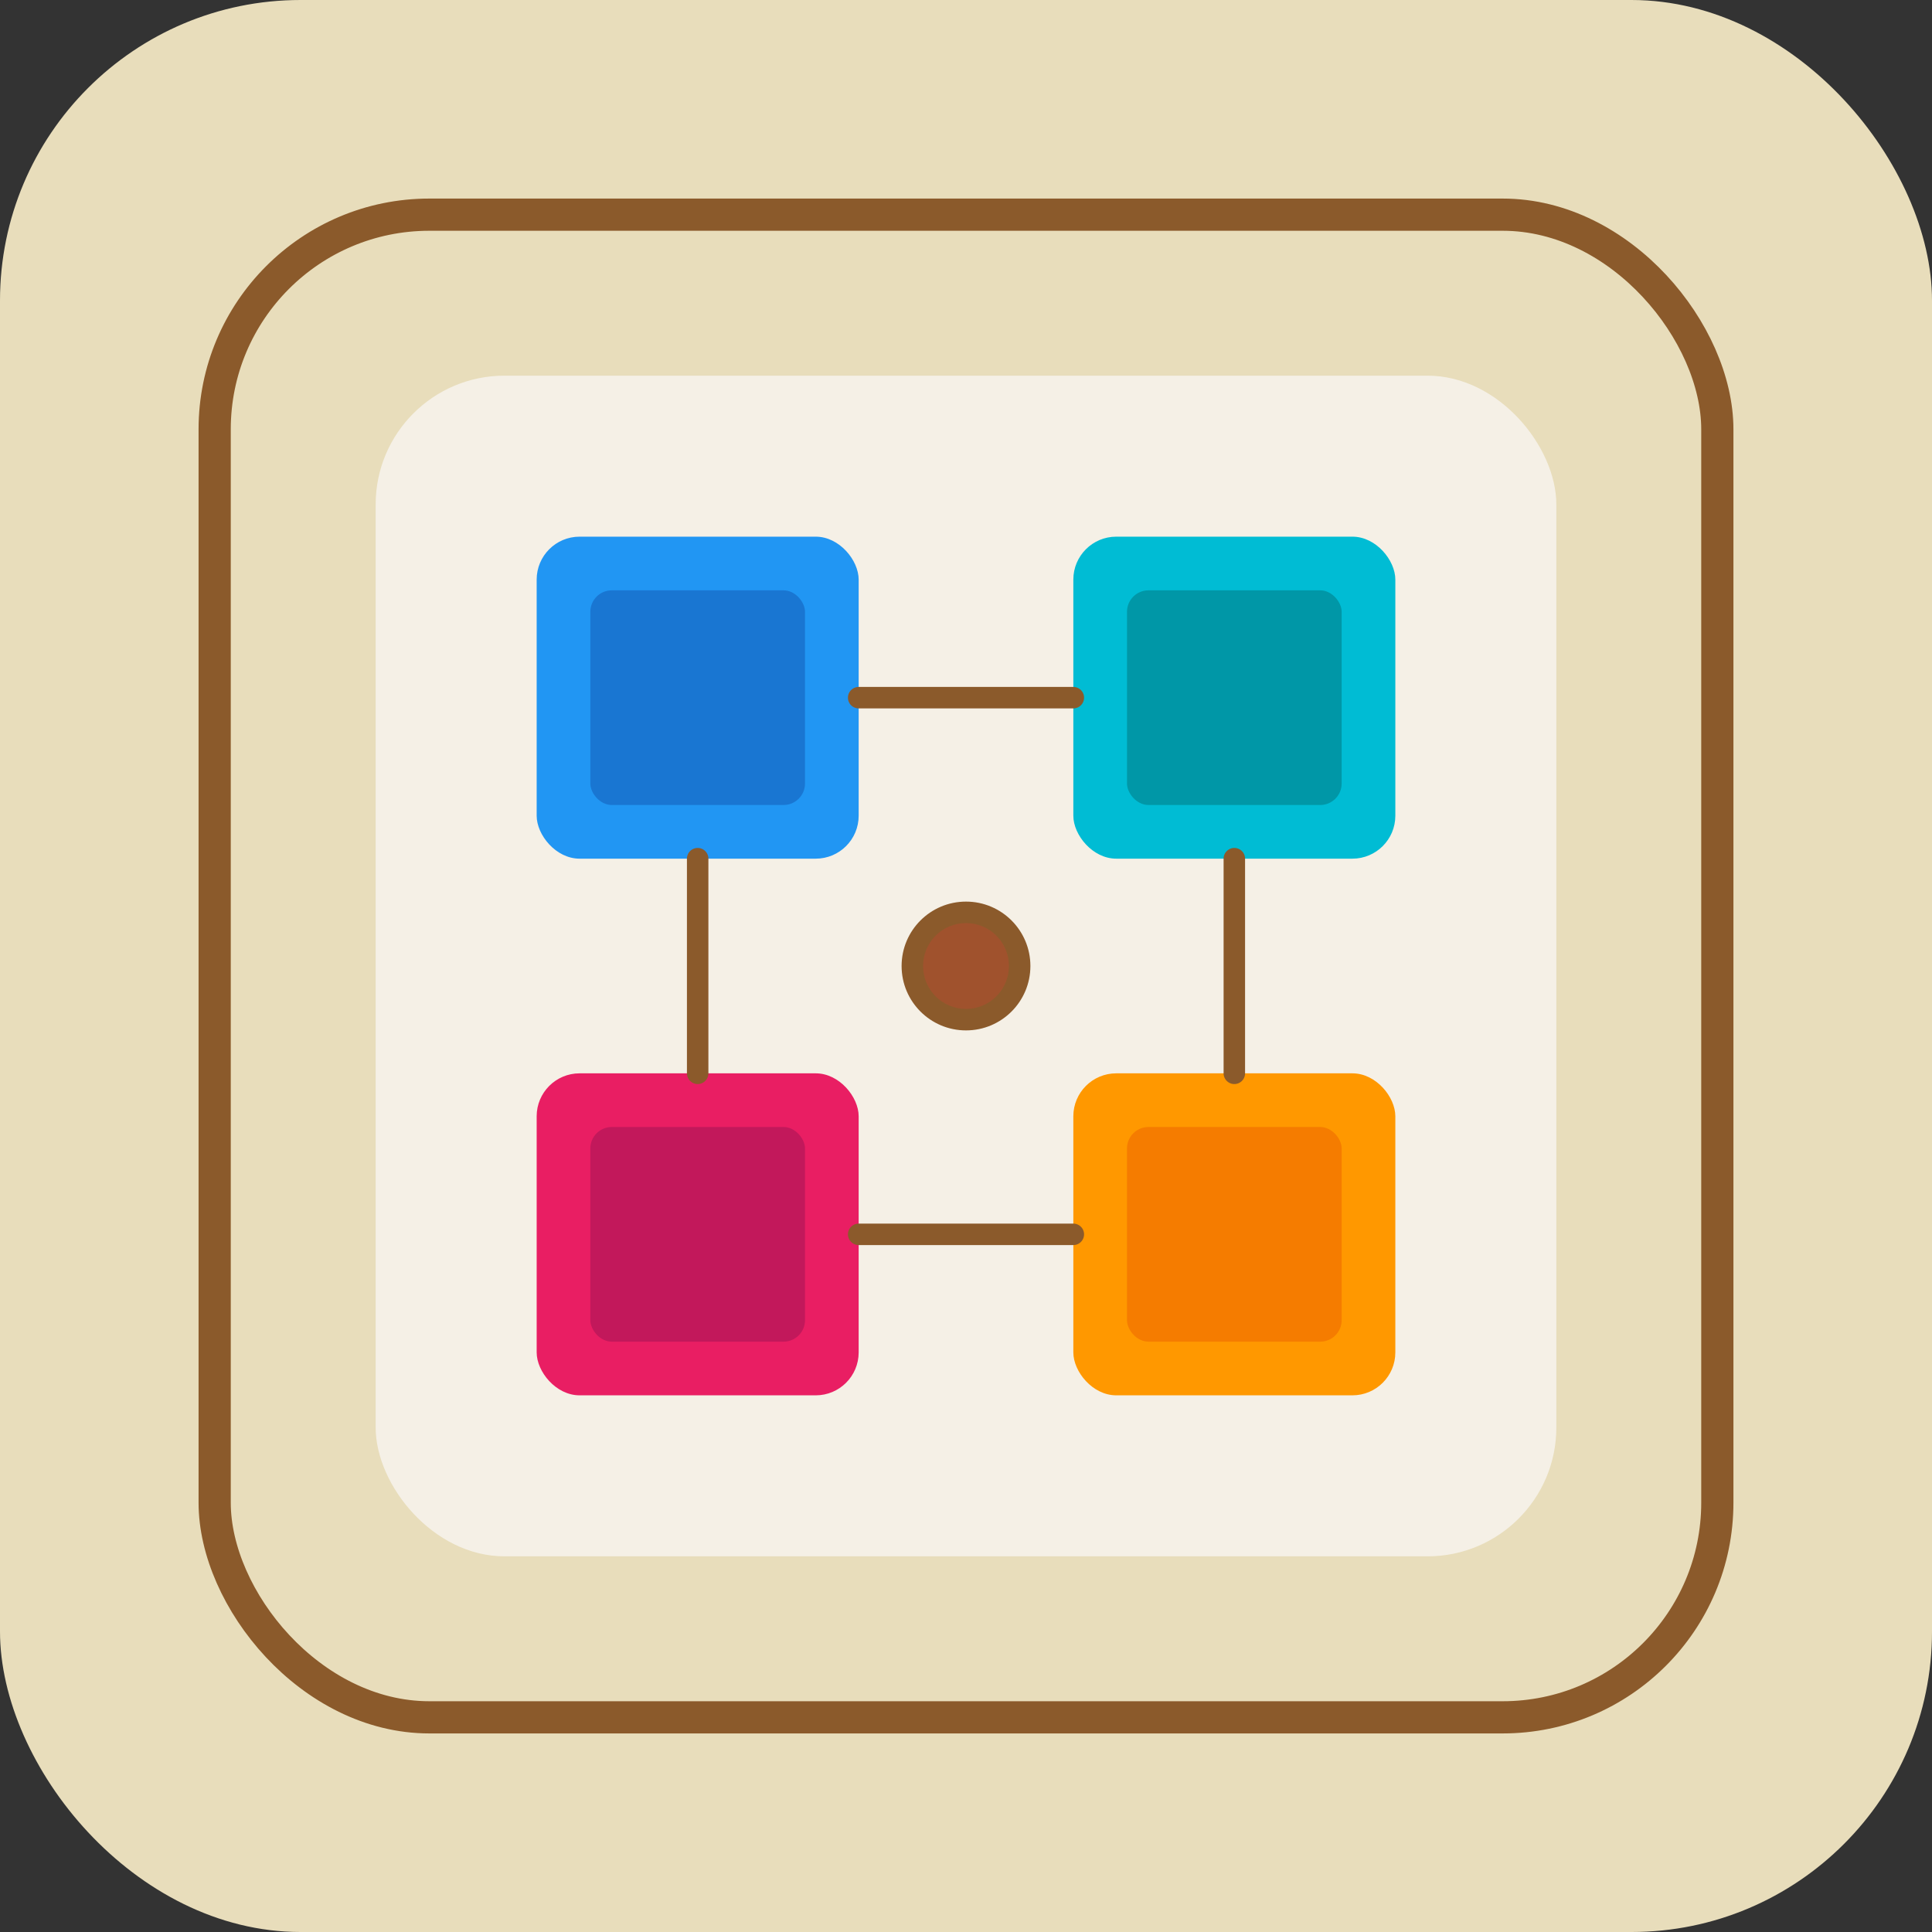 <svg xmlns="http://www.w3.org/2000/svg" viewBox="0 0 180 180">
  <rect x="0" y="0" width="180" height="180" fill="#333333" stroke="none"/>
  <!-- Opaker Hintergrund für Apple Touch Icon -->
  <rect width="180" height="180" rx="28" fill="#e8ddbb" />
  
  <!-- Äußerer Rahmen mit Padding -->
  <rect x="20" y="20" width="140" height="140" rx="20" fill="none" stroke="#8b5a2b" stroke-width="3"/>
  
  <!-- Innerer Spielbereich -->
  <rect x="35" y="35" width="110" height="110" rx="12" fill="#f5f0e6" />
  
  <!-- 4 Spielblöcke in kompakter Anordnung -->
  <!-- Blau (oben links) -->
  <rect x="50" y="50" width="30" height="30" rx="4" fill="#2196f3" />
  <rect x="55" y="55" width="20" height="20" rx="2" fill="#1976d2" />
  
  <!-- Cyan (oben rechts) -->
  <rect x="100" y="50" width="30" height="30" rx="4" fill="#00bcd4" />
  <rect x="105" y="55" width="20" height="20" rx="2" fill="#0097a7" />
  
  <!-- Pink (unten links) -->
  <rect x="50" y="100" width="30" height="30" rx="4" fill="#e91e63" />
  <rect x="55" y="105" width="20" height="20" rx="2" fill="#c2185b" />
  
  <!-- Orange (unten rechts) -->
  <rect x="100" y="100" width="30" height="30" rx="4" fill="#ff9800" />
  <rect x="105" y="105" width="20" height="20" rx="2" fill="#f57c00" />
  
  <!-- Zentrale Verbindungslinien -->
  <line x1="65" y1="80" x2="65" y2="100" stroke="#8b5a2b" stroke-width="2" stroke-linecap="round" />
  <line x1="115" y1="80" x2="115" y2="100" stroke="#8b5a2b" stroke-width="2" stroke-linecap="round" />
  <line x1="80" y1="65" x2="100" y2="65" stroke="#8b5a2b" stroke-width="2" stroke-linecap="round" />
  <line x1="80" y1="115" x2="100" y2="115" stroke="#8b5a2b" stroke-width="2" stroke-linecap="round" />
  
  <!-- Mittelkreis als Spielsymbol -->
  <circle cx="90" cy="90" r="6" fill="#8b5a2b" />
  <circle cx="90" cy="90" r="4" fill="#a0522d" />
</svg> 
